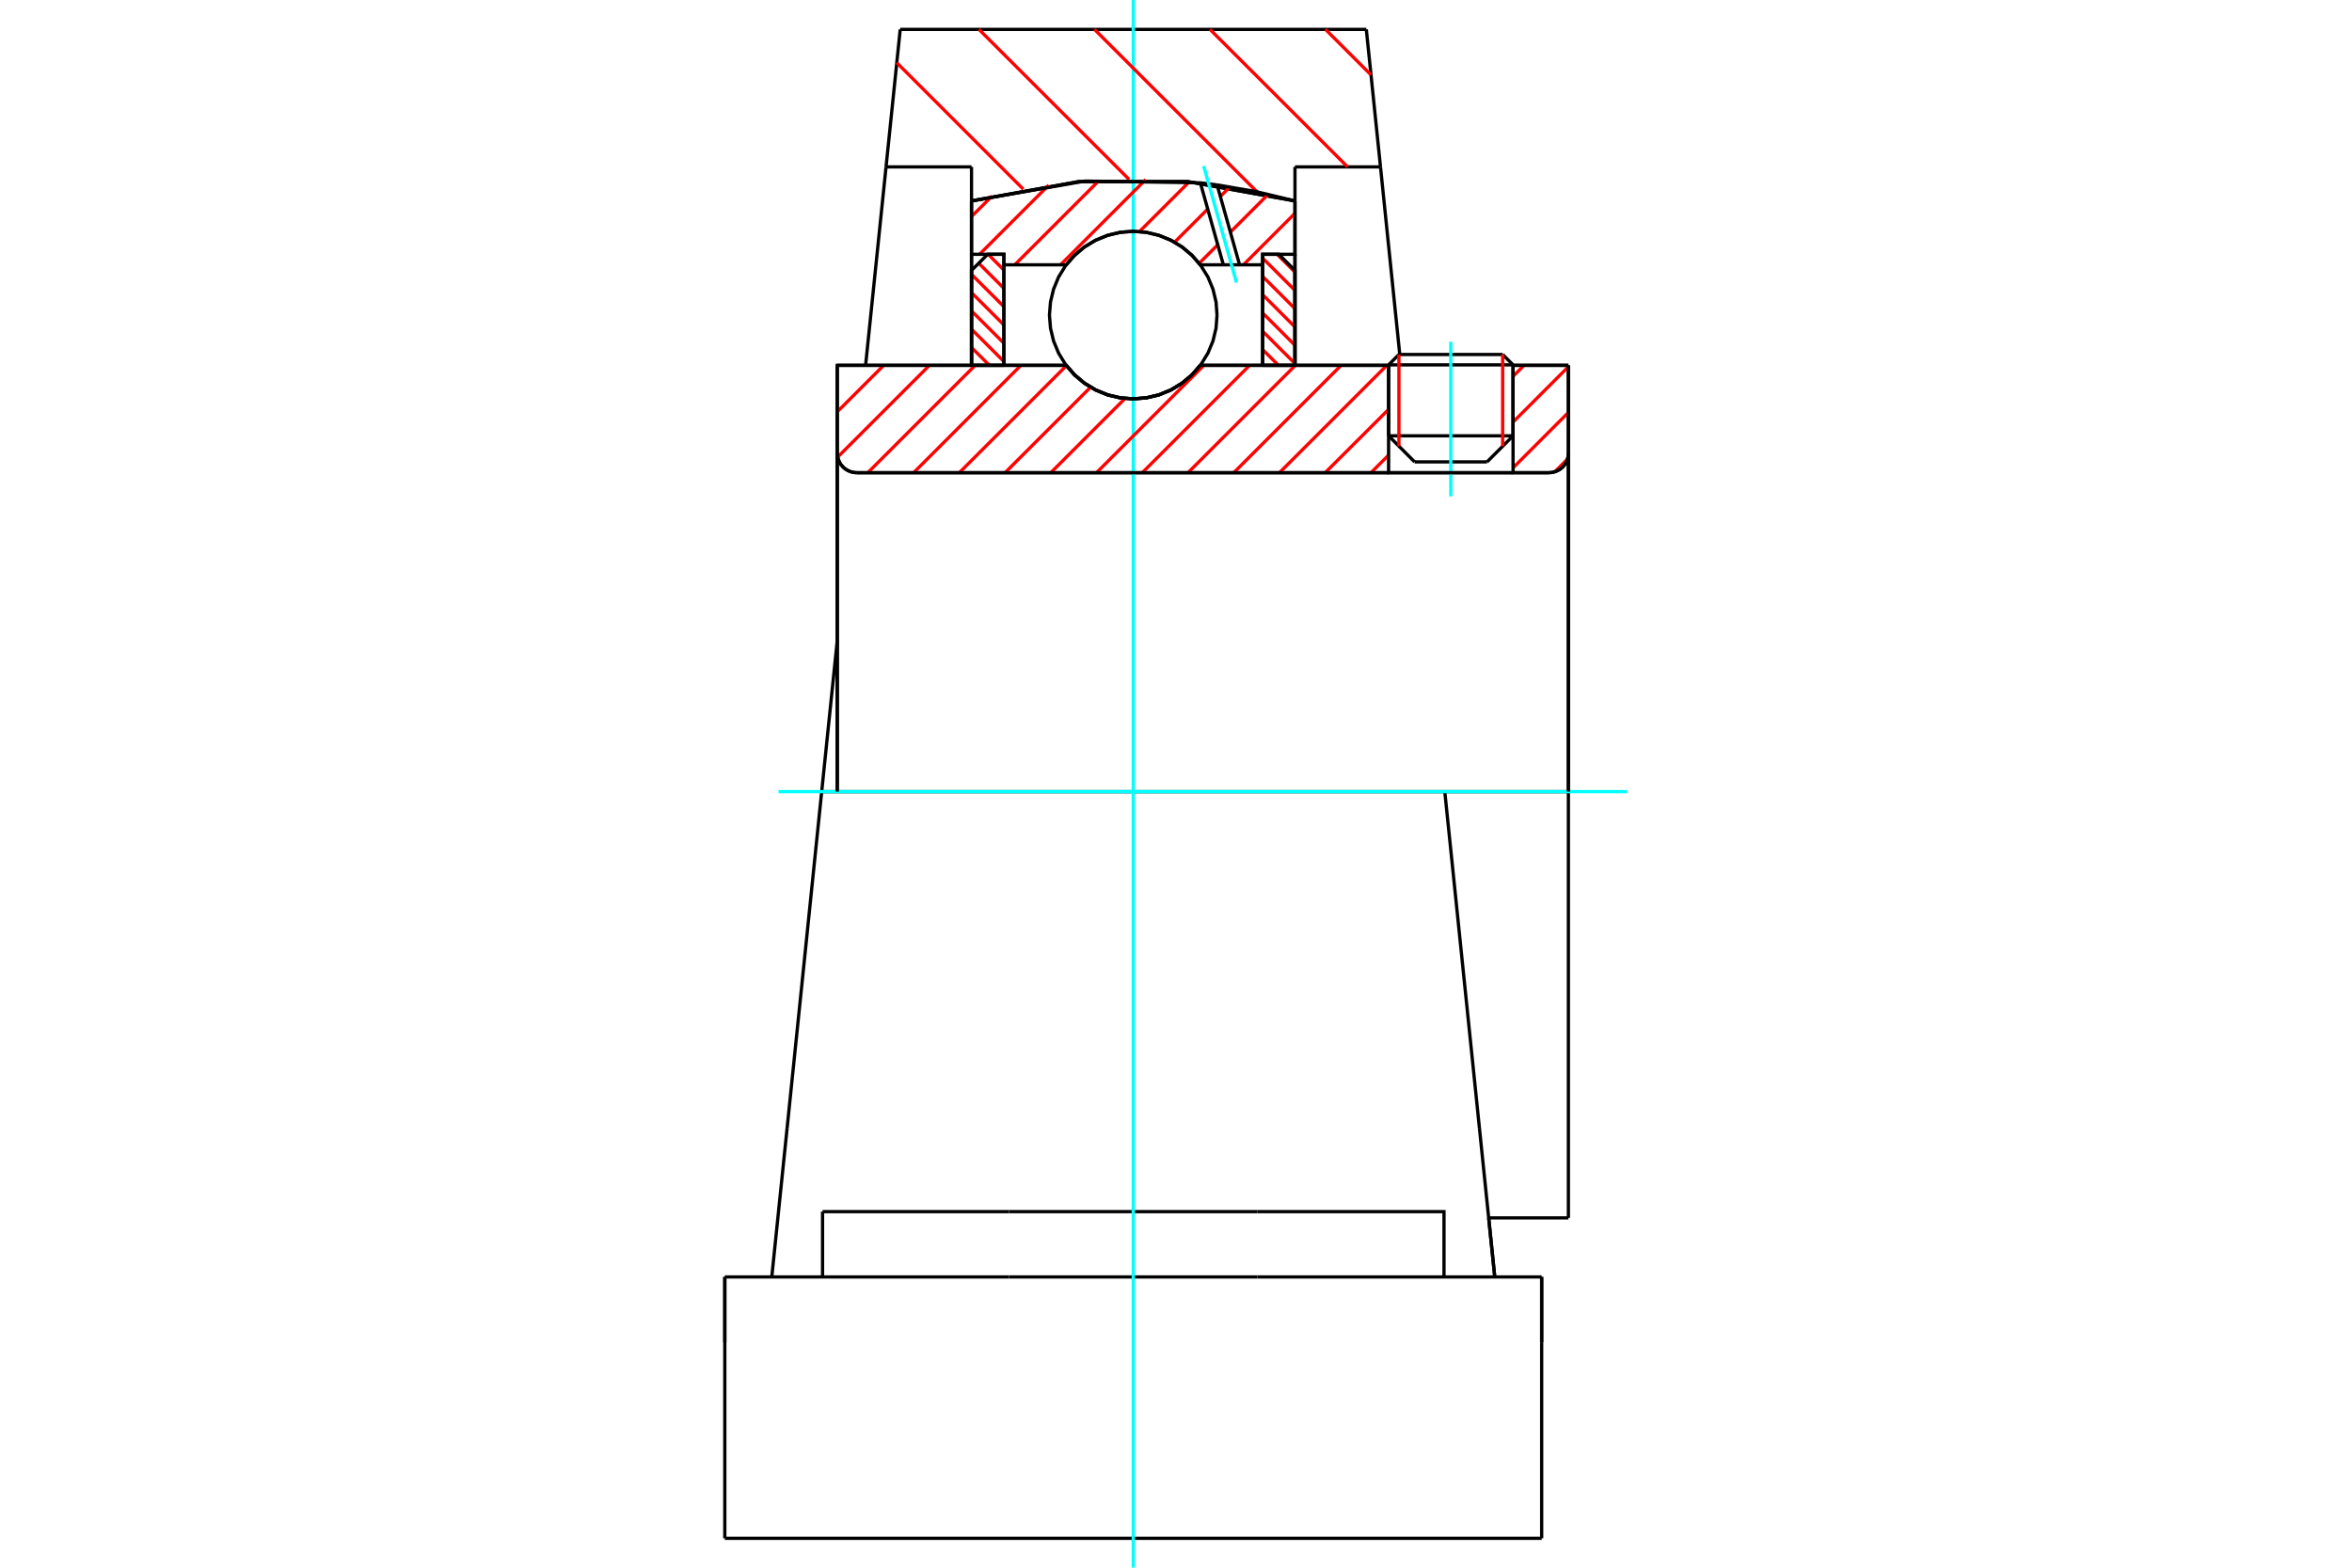 <?xml version="1.0" standalone="no"?>
<!DOCTYPE svg PUBLIC "-//W3C//DTD SVG 1.1//EN"
	"http://www.w3.org/Graphics/SVG/1.1/DTD/svg11.dtd">
<svg xmlns="http://www.w3.org/2000/svg" height="100%" width="100%" viewBox="0 0 36000 24000">
	<rect x="-1800" y="-1200" width="39600" height="26400" style="fill:#FFF"/>
	<g style="fill:none; fill-rule:evenodd" transform="matrix(1 0 0 1 0 0)">
		<g style="fill:none; stroke:#000; stroke-width:50; shape-rendering:geometricPrecision">
			<line x1="23159" y1="5586" x2="21254" y2="5586"/>
			<line x1="21412" y1="5427" x2="23000" y2="5427"/>
			<line x1="21254" y1="6672" x2="23159" y2="6672"/>
			<line x1="22761" y1="7071" x2="21652" y2="7071"/>
			<polyline points="23707,7237 23753,7233 23799,7222 23843,7204 23883,7180 23919,7149 23949,7113 23974,7073 23992,7030 24003,6984 24006,6937"/>
			<line x1="24006" y1="5593" x2="24006" y2="6937"/>
			<line x1="23159" y1="5593" x2="24006" y2="5593"/>
			<line x1="18372" y1="5593" x2="21254" y2="5593"/>
			<polyline points="16320,5593 16450,5742 16602,5869 16772,5971 16956,6046 17148,6091 17346,6106 17543,6091 17736,6046 17919,5971 18089,5869 18241,5742 18372,5593"/>
			<line x1="12815" y1="5593" x2="16320" y2="5593"/>
			<line x1="12815" y1="6937" x2="12815" y2="5593"/>
			<polyline points="12815,6937 12819,6984 12830,7030 12848,7073 12872,7113 12903,7149 12939,7180 12979,7204 13022,7222 13068,7233 13115,7237"/>
			<line x1="23707" y1="7237" x2="13115" y2="7237"/>
			<line x1="24006" y1="12119" x2="22114" y2="12119"/>
			<line x1="24006" y1="6937" x2="24006" y2="12119"/>
			<line x1="24006" y1="18645" x2="24006" y2="12119"/>
			<line x1="12815" y1="6937" x2="12815" y2="12119"/>
			<line x1="21412" y1="5427" x2="21254" y2="5586"/>
			<line x1="23159" y1="5586" x2="23000" y2="5427"/>
			<line x1="22761" y1="7071" x2="23159" y2="6672"/>
			<line x1="21254" y1="6672" x2="21652" y2="7071"/>
			<line x1="21254" y1="5586" x2="21254" y2="6672"/>
			<line x1="23159" y1="6672" x2="23159" y2="5586"/>
			<line x1="22786" y1="18645" x2="24006" y2="18645"/>
			<line x1="22114" y1="12119" x2="12577" y2="12119"/>
			<line x1="21130" y1="2555" x2="19821" y2="2555"/>
			<line x1="20913" y1="450" x2="21130" y2="2555"/>
			<line x1="13779" y1="450" x2="20913" y2="450"/>
			<line x1="13562" y1="2555" x2="13779" y2="450"/>
			<line x1="14870" y1="2555" x2="13562" y2="2555"/>
			<line x1="14870" y1="3076" x2="14870" y2="2555"/>
			<polyline points="19821,3076 18180,2780 16512,2780 14870,3076"/>
			<line x1="19821" y1="2555" x2="19821" y2="3076"/>
			<line x1="14870" y1="5593" x2="14870" y2="3076"/>
			<line x1="13249" y1="5593" x2="13562" y2="2555"/>
			<line x1="12577" y1="12119" x2="12816" y2="9799"/>
			<line x1="19821" y1="3076" x2="19821" y2="5593"/>
			<line x1="11094" y1="23550" x2="23597" y2="23550"/>
			<line x1="12590" y1="19549" x2="12590" y2="18549"/>
			<line x1="15443" y1="18549" x2="12590" y2="18549"/>
			<line x1="15443" y1="19549" x2="19248" y2="19549"/>
			<line x1="19248" y1="18549" x2="15443" y2="18549"/>
			<polyline points="22102,19549 22102,18549 19248,18549"/>
			<line x1="22879" y1="19549" x2="22644" y2="17267"/>
			<line x1="12048" y1="17267" x2="11813" y2="19549"/>
			<line x1="19248" y1="19549" x2="23597" y2="19549"/>
			<line x1="22786" y1="18645" x2="22879" y2="19549"/>
			<line x1="21130" y1="2555" x2="21425" y2="5427"/>
			<line x1="23597" y1="19549" x2="23597" y2="20550"/>
			<line x1="11094" y1="19549" x2="11094" y2="20550"/>
			<line x1="12577" y1="12119" x2="12048" y2="17267"/>
			<line x1="23597" y1="20550" x2="23597" y2="19549"/>
			<line x1="23597" y1="23550" x2="23597" y2="20550"/>
			<polyline points="11094,23550 11094,20550 11094,19549"/>
			<line x1="22644" y1="17267" x2="22114" y2="12119"/>
			<line x1="11094" y1="19549" x2="15443" y2="19549"/>
		</g>
		<g style="fill:none; stroke:#0FF; stroke-width:50; shape-rendering:geometricPrecision">
			<line x1="22206" y1="7599" x2="22206" y2="5232"/>
			<line x1="17346" y1="24000" x2="17346" y2="0"/>
			<line x1="11916" y1="12119" x2="24906" y2="12119"/>
		</g>
		<g style="fill:none; stroke:#F00; stroke-width:50; shape-rendering:geometricPrecision">
			<line x1="20288" y1="450" x2="20984" y2="1146"/>
			<line x1="18520" y1="450" x2="20626" y2="2555"/>
			<line x1="16752" y1="450" x2="19239" y2="2936"/>
			<line x1="14984" y1="450" x2="17282" y2="2747"/>
			<line x1="13726" y1="960" x2="15663" y2="2897"/>
		</g>
		<g style="fill:none; stroke:#000; stroke-width:50; shape-rendering:geometricPrecision">
			<polyline points="19821,3076 18180,2780 16512,2780 14870,3076"/>
		</g>
		<g style="fill:none; stroke:#F00; stroke-width:50; shape-rendering:geometricPrecision">
			<line x1="23000" y1="5427" x2="23000" y2="6831"/>
			<line x1="21412" y1="6831" x2="21412" y2="5427"/>
			<line x1="14870" y1="5320" x2="15144" y2="5593"/>
			<line x1="14870" y1="5040" x2="15366" y2="5535"/>
			<line x1="14870" y1="4760" x2="15366" y2="5255"/>
			<line x1="14870" y1="4480" x2="15366" y2="4975"/>
			<line x1="14870" y1="4200" x2="15366" y2="4695"/>
			<line x1="14981" y1="4030" x2="15366" y2="4415"/>
			<line x1="15124" y1="3893" x2="15366" y2="4135"/>
		</g>
		<g style="fill:none; stroke:#000; stroke-width:50; shape-rendering:geometricPrecision">
			<polyline points="15366,5593 15366,3893 15118,3893 14870,4140 14870,5593 15366,5593"/>
		</g>
		<g style="fill:none; stroke:#F00; stroke-width:50; shape-rendering:geometricPrecision">
			<line x1="19548" y1="3893" x2="19821" y2="4166"/>
			<line x1="19326" y1="3951" x2="19821" y2="4446"/>
			<line x1="19326" y1="4231" x2="19821" y2="4726"/>
			<line x1="19326" y1="4511" x2="19821" y2="5006"/>
			<line x1="19326" y1="4791" x2="19821" y2="5286"/>
			<line x1="19326" y1="5071" x2="19821" y2="5566"/>
			<line x1="19326" y1="5351" x2="19568" y2="5593"/>
		</g>
		<g style="fill:none; stroke:#000; stroke-width:50; shape-rendering:geometricPrecision">
			<polyline points="19326,5593 19326,3893 19573,3893 19821,4140 19821,5593 19326,5593"/>
			<polyline points="18628,4824 18613,4623 18566,4427 18489,4241 18383,4070 18253,3917 18100,3786 17928,3681 17742,3604 17546,3557 17346,3541 17145,3557 16949,3604 16763,3681 16592,3786 16439,3917 16308,4070 16203,4241 16126,4427 16079,4623 16063,4824 16079,5024 16126,5220 16203,5406 16308,5578 16439,5731 16592,5861 16763,5967 16949,6044 17145,6091 17346,6106 17546,6091 17742,6044 17928,5967 18100,5861 18253,5731 18383,5578 18489,5406 18566,5220 18613,5024 18628,4824"/>
		</g>
		<g style="fill:none; stroke:#F00; stroke-width:50; shape-rendering:geometricPrecision">
			<line x1="19821" y1="3265" x2="19032" y2="4054"/>
			<line x1="19409" y1="2977" x2="18832" y2="3554"/>
			<line x1="18639" y1="3747" x2="18354" y2="4032"/>
			<line x1="18822" y1="2864" x2="18679" y2="3007"/>
			<line x1="18485" y1="3201" x2="17978" y2="3708"/>
			<line x1="18200" y1="2786" x2="17441" y2="3545"/>
			<line x1="17536" y1="2749" x2="16232" y2="4054"/>
			<line x1="16824" y1="2762" x2="15532" y2="4054"/>
			<line x1="16052" y1="2834" x2="14993" y2="3893"/>
			<line x1="15186" y1="3000" x2="14870" y2="3315"/>
		</g>
		<g style="fill:none; stroke:#000; stroke-width:50; shape-rendering:geometricPrecision">
			<polyline points="14870,5593 14870,3893 14870,3076"/>
			<polyline points="18373,2799 16608,2772 14870,3076"/>
			<polyline points="18629,2831 18501,2814 18373,2799"/>
			<polyline points="19821,3076 19229,2934 18629,2831"/>
			<polyline points="19821,3076 19821,3893 19326,3893 19326,4054 19326,5593"/>
			<polyline points="19326,4054 18973,4054 18725,4054 18372,4054 18241,3905 18089,3778 17919,3676 17736,3602 17543,3556 17346,3541 17148,3556 16956,3602 16772,3676 16602,3778 16450,3905 16320,4054 15366,4054 15366,5593"/>
			<polyline points="15366,4054 15366,3893 14870,3893"/>
			<line x1="19821" y1="3893" x2="19821" y2="5593"/>
		</g>
		<g style="fill:none; stroke:#0FF; stroke-width:50; shape-rendering:geometricPrecision">
			<line x1="18926" y1="4327" x2="18424" y2="2542"/>
		</g>
		<g style="fill:none; stroke:#000; stroke-width:50; shape-rendering:geometricPrecision">
			<line x1="18725" y1="4054" x2="18373" y2="2799"/>
			<line x1="18973" y1="4054" x2="18629" y2="2831"/>
		</g>
		<g style="fill:none; stroke:#F00; stroke-width:50; shape-rendering:geometricPrecision">
			<line x1="23992" y1="7029" x2="23799" y2="7222"/>
			<line x1="24006" y1="6314" x2="23159" y2="7162"/>
			<line x1="24006" y1="5614" x2="23159" y2="6462"/>
			<line x1="23327" y1="5593" x2="23159" y2="5762"/>
			<line x1="21254" y1="6967" x2="20984" y2="7237"/>
			<line x1="21254" y1="6267" x2="20283" y2="7237"/>
			<line x1="21227" y1="5593" x2="19583" y2="7237"/>
			<line x1="20527" y1="5593" x2="18883" y2="7237"/>
			<line x1="19827" y1="5593" x2="18183" y2="7237"/>
			<line x1="19127" y1="5593" x2="17483" y2="7237"/>
			<line x1="18427" y1="5593" x2="16783" y2="7237"/>
			<line x1="17220" y1="6100" x2="16083" y2="7237"/>
			<line x1="16693" y1="5927" x2="15383" y2="7237"/>
			<line x1="16323" y1="5597" x2="14683" y2="7237"/>
			<line x1="15626" y1="5593" x2="13983" y2="7237"/>
			<line x1="14926" y1="5593" x2="13282" y2="7237"/>
			<line x1="14226" y1="5593" x2="12821" y2="6998"/>
			<line x1="13526" y1="5593" x2="12815" y2="6304"/>
			<line x1="12826" y1="5593" x2="12815" y2="5604"/>
		</g>
		<g style="fill:none; stroke:#000; stroke-width:50; shape-rendering:geometricPrecision">
			<line x1="24006" y1="12119" x2="24006" y2="5593"/>
			<polyline points="23707,7237 23753,7233 23799,7222 23843,7204 23883,7180 23919,7149 23949,7113 23974,7073 23992,7030 24003,6984 24006,6937"/>
			<polyline points="23707,7237 23159,7237 23159,5593"/>
			<polyline points="23159,7237 21254,7237 21254,5593"/>
			<line x1="21254" y1="7237" x2="13115" y2="7237"/>
			<polyline points="12815,6937 12819,6984 12830,7030 12848,7073 12872,7113 12903,7149 12939,7180 12979,7204 13022,7222 13068,7233 13115,7237"/>
			<polyline points="12815,6937 12815,5593 13310,5593 16320,5593 16450,5742 16602,5869 16772,5971 16956,6046 17148,6091 17346,6106 17543,6091 17736,6046 17919,5971 18089,5869 18241,5742 18372,5593 21254,5593"/>
			<line x1="23159" y1="5593" x2="24006" y2="5593"/>
			<line x1="12815" y1="12119" x2="12815" y2="6937"/>
		</g>
	</g>
</svg>
